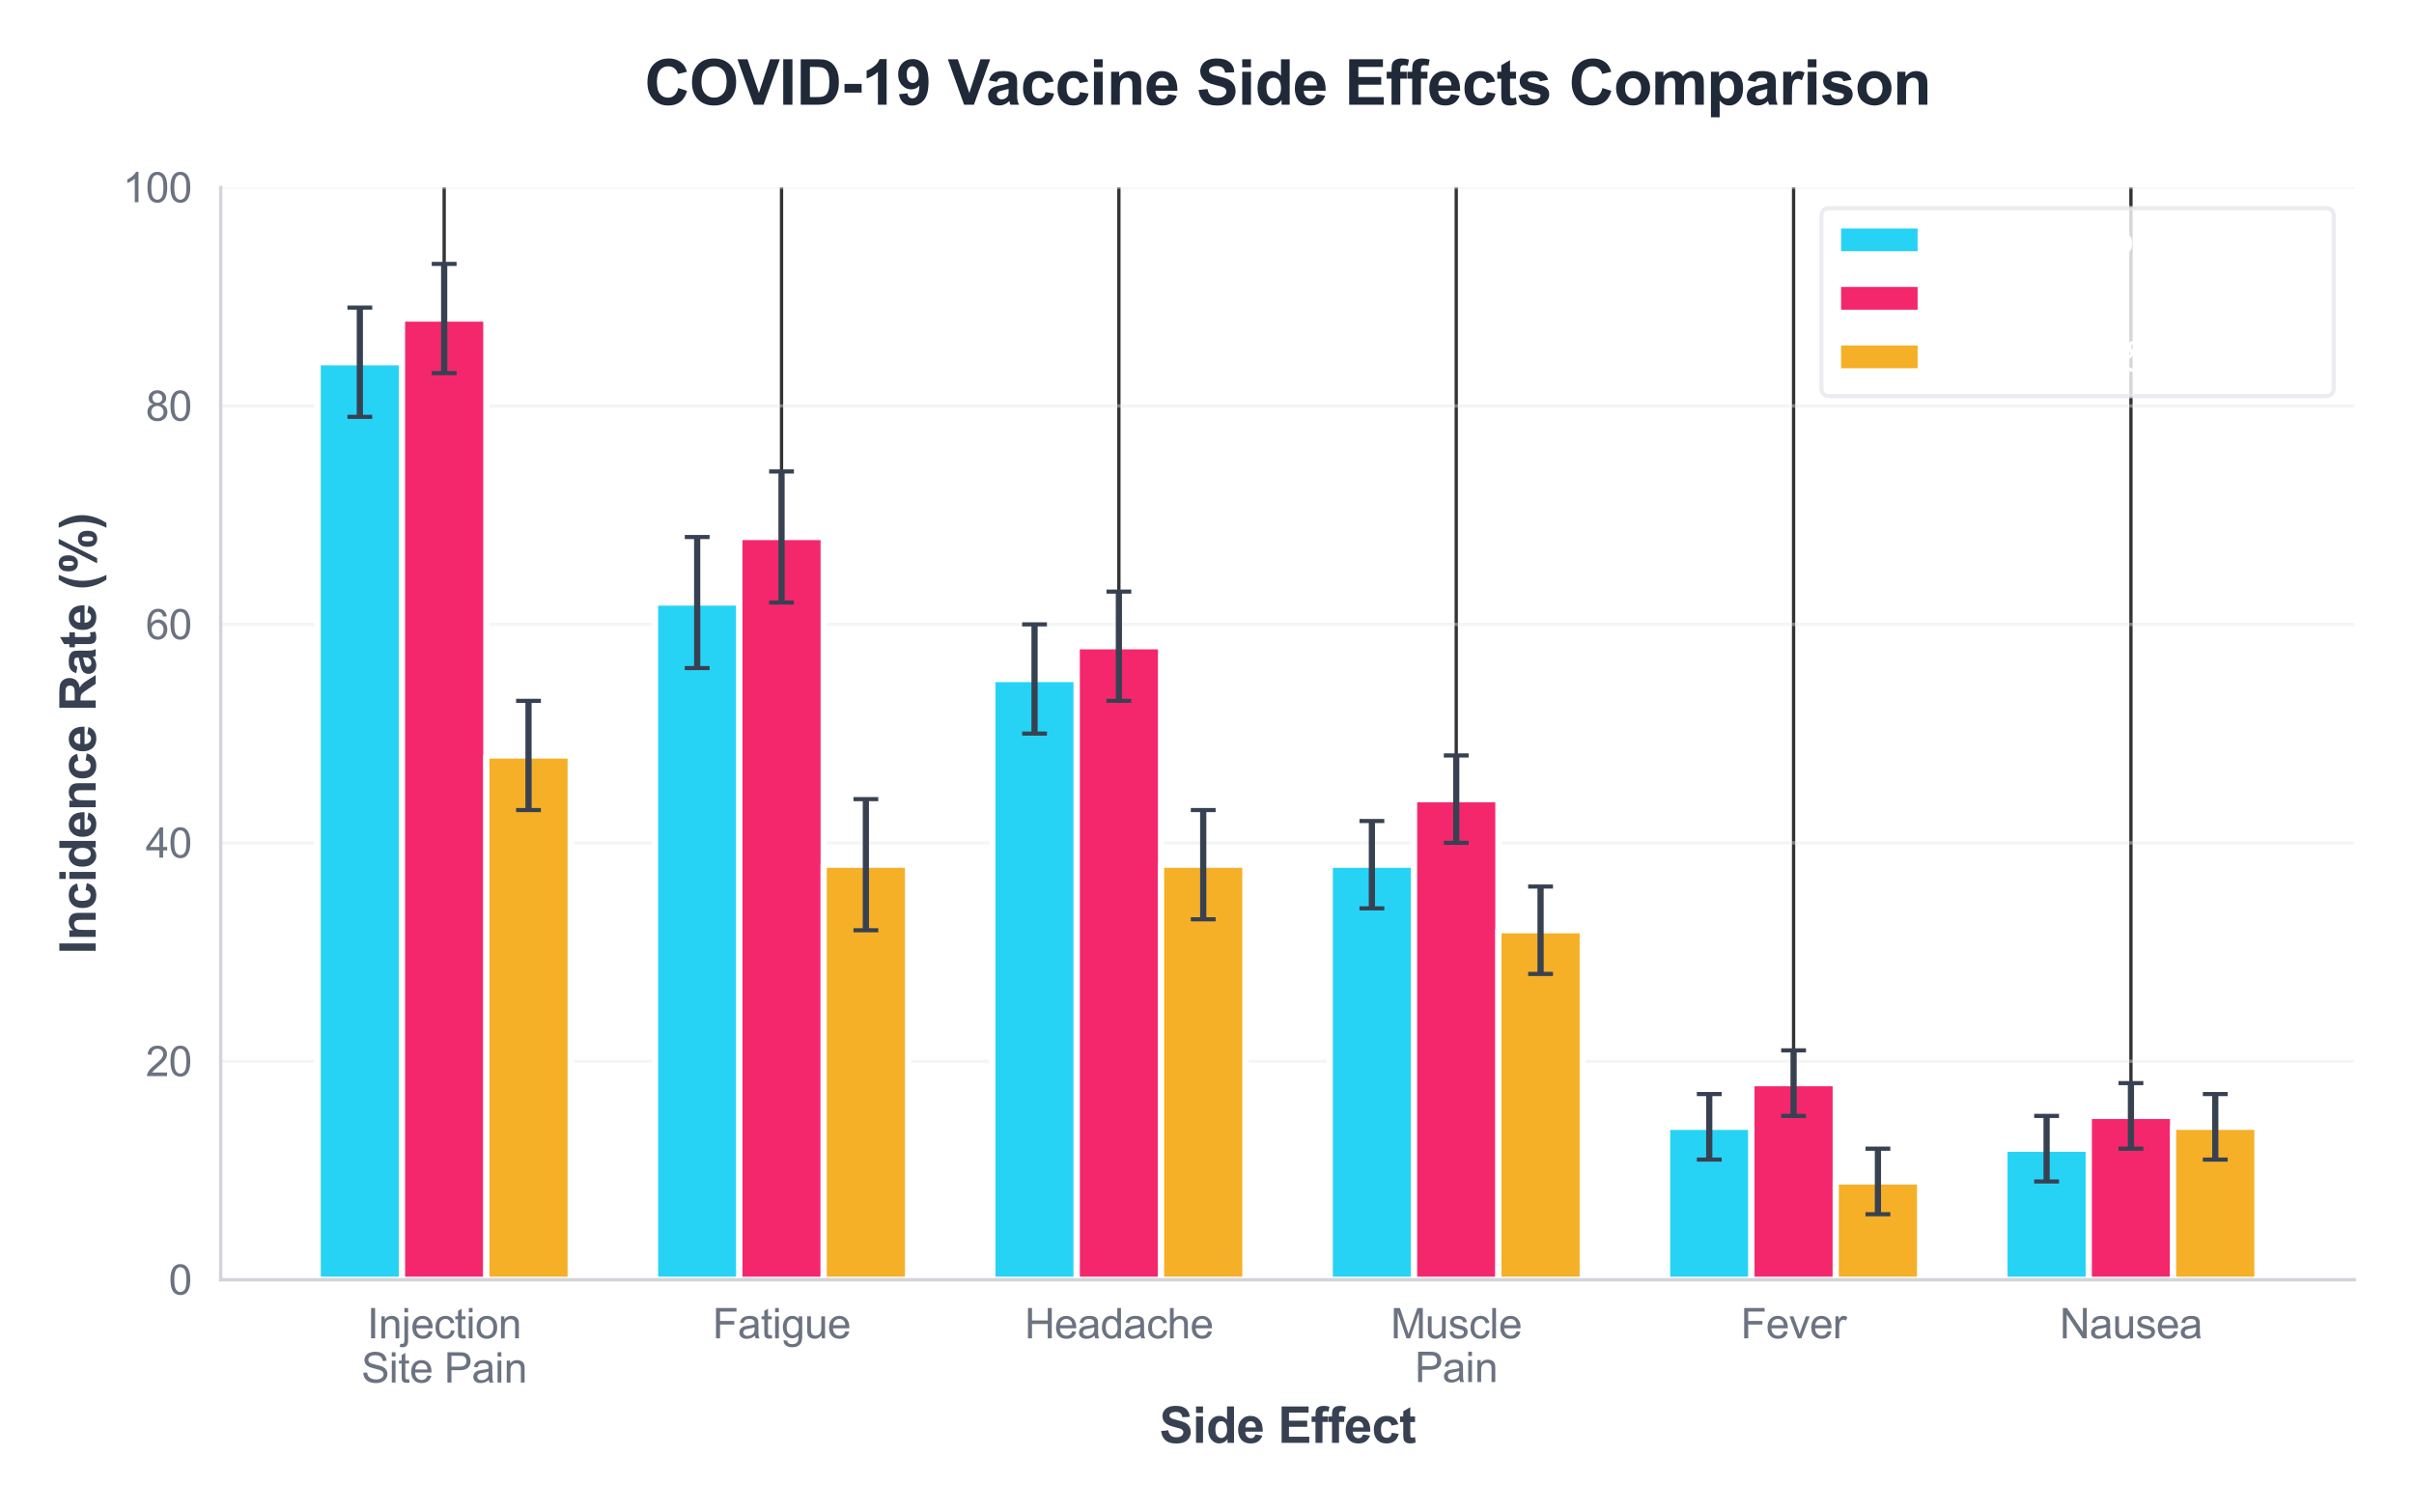 <?xml version="1.0" encoding="utf-8" standalone="no"?>
<!DOCTYPE svg PUBLIC "-//W3C//DTD SVG 1.1//EN"
  "http://www.w3.org/Graphics/SVG/1.1/DTD/svg11.dtd">
<svg xmlns:xlink="http://www.w3.org/1999/xlink" viewBox="0 0 583.525 365.572" xmlns="http://www.w3.org/2000/svg" version="1.1">
 <defs>
  <style type="text/css">*{stroke-linejoin: round; stroke-linecap: butt}</style>
 </defs>
 <g id="figure_1">
  <g id="patch_1">
   <path d="M 0 365.572 
L 583.525 365.572 
L 583.525 0 
L 0 0 
z
" style="fill: #ffffff"/>
  </g>
  <g id="axes_1">
   <g id="patch_2">
    <path d="M 53.344 309.376 
L 569.125 309.376 
L 569.125 45.32 
L 53.344 45.32 
z
" style="fill: #ffffff"/>
   </g>
   <g id="matplotlib.axis_1">
    <g id="xtick_1">
     <g id="line2d_1">
      <path d="M 107.369 309.376 
L 107.369 45.32 
" clip-path="url(#pa18442c303)" style="fill: none; stroke: #333333; stroke-width: 0.8; stroke-linecap: round"/>
     </g>
     <g id="text_1">
      <!-- Injection -->
      <g style="fill: #6b7280" transform="translate(88.747 323.533) scale(0.1 -0.1)">
       <defs>
        <path id="ArialMT-49" d="M 597 0 
L 597 4581 
L 1203 4581 
L 1203 0 
L 597 0 
z
" transform="scale(0.016)"/>
        <path id="ArialMT-6e" d="M 422 0 
L 422 3319 
L 928 3319 
L 928 2847 
Q 1294 3394 1984 3394 
Q 2284 3394 2536 3286 
Q 2788 3178 2913 3003 
Q 3038 2828 3088 2588 
Q 3119 2431 3119 2041 
L 3119 0 
L 2556 0 
L 2556 2019 
Q 2556 2363 2490 2533 
Q 2425 2703 2258 2804 
Q 2091 2906 1866 2906 
Q 1506 2906 1245 2678 
Q 984 2450 984 1813 
L 984 0 
L 422 0 
z
" transform="scale(0.016)"/>
        <path id="ArialMT-6a" d="M 419 3928 
L 419 4581 
L 981 4581 
L 981 3928 
L 419 3928 
z
M -294 -1288 
L -188 -809 
Q -19 -853 78 -853 
Q 250 -853 334 -739 
Q 419 -625 419 -169 
L 419 3319 
L 981 3319 
L 981 -181 
Q 981 -794 822 -1034 
Q 619 -1347 147 -1347 
Q -81 -1347 -294 -1288 
z
" transform="scale(0.016)"/>
        <path id="ArialMT-65" d="M 2694 1069 
L 3275 997 
Q 3138 488 2766 206 
Q 2394 -75 1816 -75 
Q 1088 -75 661 373 
Q 234 822 234 1631 
Q 234 2469 665 2931 
Q 1097 3394 1784 3394 
Q 2450 3394 2872 2941 
Q 3294 2488 3294 1666 
Q 3294 1616 3291 1516 
L 816 1516 
Q 847 969 1125 678 
Q 1403 388 1819 388 
Q 2128 388 2347 550 
Q 2566 713 2694 1069 
z
M 847 1978 
L 2700 1978 
Q 2663 2397 2488 2606 
Q 2219 2931 1791 2931 
Q 1403 2931 1139 2672 
Q 875 2413 847 1978 
z
" transform="scale(0.016)"/>
        <path id="ArialMT-63" d="M 2588 1216 
L 3141 1144 
Q 3050 572 2676 248 
Q 2303 -75 1759 -75 
Q 1078 -75 664 370 
Q 250 816 250 1647 
Q 250 2184 428 2587 
Q 606 2991 970 3192 
Q 1334 3394 1763 3394 
Q 2303 3394 2647 3120 
Q 2991 2847 3088 2344 
L 2541 2259 
Q 2463 2594 2264 2762 
Q 2066 2931 1784 2931 
Q 1359 2931 1093 2626 
Q 828 2322 828 1663 
Q 828 994 1084 691 
Q 1341 388 1753 388 
Q 2084 388 2306 591 
Q 2528 794 2588 1216 
z
" transform="scale(0.016)"/>
        <path id="ArialMT-74" d="M 1650 503 
L 1731 6 
Q 1494 -44 1306 -44 
Q 1000 -44 831 53 
Q 663 150 594 308 
Q 525 466 525 972 
L 525 2881 
L 113 2881 
L 113 3319 
L 525 3319 
L 525 4141 
L 1084 4478 
L 1084 3319 
L 1650 3319 
L 1650 2881 
L 1084 2881 
L 1084 941 
Q 1084 700 1114 631 
Q 1144 563 1211 522 
Q 1278 481 1403 481 
Q 1497 481 1650 503 
z
" transform="scale(0.016)"/>
        <path id="ArialMT-69" d="M 425 3934 
L 425 4581 
L 988 4581 
L 988 3934 
L 425 3934 
z
M 425 0 
L 425 3319 
L 988 3319 
L 988 0 
L 425 0 
z
" transform="scale(0.016)"/>
        <path id="ArialMT-6f" d="M 213 1659 
Q 213 2581 725 3025 
Q 1153 3394 1769 3394 
Q 2453 3394 2887 2945 
Q 3322 2497 3322 1706 
Q 3322 1066 3130 698 
Q 2938 331 2570 128 
Q 2203 -75 1769 -75 
Q 1072 -75 642 372 
Q 213 819 213 1659 
z
M 791 1659 
Q 791 1022 1069 705 
Q 1347 388 1769 388 
Q 2188 388 2466 706 
Q 2744 1025 2744 1678 
Q 2744 2294 2464 2611 
Q 2184 2928 1769 2928 
Q 1347 2928 1069 2612 
Q 791 2297 791 1659 
z
" transform="scale(0.016)"/>
       </defs>
       <use xlink:href="#ArialMT-49"/>
       <use xlink:href="#ArialMT-6e" transform="translate(27.783 0)"/>
       <use xlink:href="#ArialMT-6a" transform="translate(83.398 0)"/>
       <use xlink:href="#ArialMT-65" transform="translate(105.615 0)"/>
       <use xlink:href="#ArialMT-63" transform="translate(161.23 0)"/>
       <use xlink:href="#ArialMT-74" transform="translate(211.23 0)"/>
       <use xlink:href="#ArialMT-69" transform="translate(239.014 0)"/>
       <use xlink:href="#ArialMT-6f" transform="translate(261.23 0)"/>
       <use xlink:href="#ArialMT-6e" transform="translate(316.846 0)"/>
      </g>
      <!-- Site Pain -->
      <g style="fill: #6b7280" transform="translate(87.357 334.227) scale(0.1 -0.1)">
       <defs>
        <path id="ArialMT-53" d="M 288 1472 
L 859 1522 
Q 900 1178 1048 958 
Q 1197 738 1509 602 
Q 1822 466 2213 466 
Q 2559 466 2825 569 
Q 3091 672 3220 851 
Q 3350 1031 3350 1244 
Q 3350 1459 3225 1620 
Q 3100 1781 2813 1891 
Q 2628 1963 1997 2114 
Q 1366 2266 1113 2400 
Q 784 2572 623 2826 
Q 463 3081 463 3397 
Q 463 3744 659 4045 
Q 856 4347 1234 4503 
Q 1613 4659 2075 4659 
Q 2584 4659 2973 4495 
Q 3363 4331 3572 4012 
Q 3781 3694 3797 3291 
L 3216 3247 
Q 3169 3681 2898 3903 
Q 2628 4125 2100 4125 
Q 1550 4125 1298 3923 
Q 1047 3722 1047 3438 
Q 1047 3191 1225 3031 
Q 1400 2872 2139 2705 
Q 2878 2538 3153 2413 
Q 3553 2228 3743 1945 
Q 3934 1663 3934 1294 
Q 3934 928 3725 604 
Q 3516 281 3123 101 
Q 2731 -78 2241 -78 
Q 1619 -78 1198 103 
Q 778 284 539 648 
Q 300 1013 288 1472 
z
" transform="scale(0.016)"/>
        <path id="ArialMT-20" transform="scale(0.016)"/>
        <path id="ArialMT-50" d="M 494 0 
L 494 4581 
L 2222 4581 
Q 2678 4581 2919 4538 
Q 3256 4481 3484 4323 
Q 3713 4166 3852 3881 
Q 3991 3597 3991 3256 
Q 3991 2672 3619 2267 
Q 3247 1863 2275 1863 
L 1100 1863 
L 1100 0 
L 494 0 
z
M 1100 2403 
L 2284 2403 
Q 2872 2403 3119 2622 
Q 3366 2841 3366 3238 
Q 3366 3525 3220 3729 
Q 3075 3934 2838 4000 
Q 2684 4041 2272 4041 
L 1100 4041 
L 1100 2403 
z
" transform="scale(0.016)"/>
        <path id="ArialMT-61" d="M 2588 409 
Q 2275 144 1986 34 
Q 1697 -75 1366 -75 
Q 819 -75 525 192 
Q 231 459 231 875 
Q 231 1119 342 1320 
Q 453 1522 633 1644 
Q 813 1766 1038 1828 
Q 1203 1872 1538 1913 
Q 2219 1994 2541 2106 
Q 2544 2222 2544 2253 
Q 2544 2597 2384 2738 
Q 2169 2928 1744 2928 
Q 1347 2928 1158 2789 
Q 969 2650 878 2297 
L 328 2372 
Q 403 2725 575 2942 
Q 747 3159 1072 3276 
Q 1397 3394 1825 3394 
Q 2250 3394 2515 3294 
Q 2781 3194 2906 3042 
Q 3031 2891 3081 2659 
Q 3109 2516 3109 2141 
L 3109 1391 
Q 3109 606 3145 398 
Q 3181 191 3288 0 
L 2700 0 
Q 2613 175 2588 409 
z
M 2541 1666 
Q 2234 1541 1622 1453 
Q 1275 1403 1131 1340 
Q 988 1278 909 1158 
Q 831 1038 831 891 
Q 831 666 1001 516 
Q 1172 366 1500 366 
Q 1825 366 2078 508 
Q 2331 650 2450 897 
Q 2541 1088 2541 1459 
L 2541 1666 
z
" transform="scale(0.016)"/>
       </defs>
       <use xlink:href="#ArialMT-53"/>
       <use xlink:href="#ArialMT-69" transform="translate(66.699 0)"/>
       <use xlink:href="#ArialMT-74" transform="translate(88.916 0)"/>
       <use xlink:href="#ArialMT-65" transform="translate(116.699 0)"/>
       <use xlink:href="#ArialMT-20" transform="translate(172.314 0)"/>
       <use xlink:href="#ArialMT-50" transform="translate(200.098 0)"/>
       <use xlink:href="#ArialMT-61" transform="translate(266.797 0)"/>
       <use xlink:href="#ArialMT-69" transform="translate(322.412 0)"/>
       <use xlink:href="#ArialMT-6e" transform="translate(344.629 0)"/>
      </g>
     </g>
    </g>
    <g id="xtick_2">
     <g id="line2d_2">
      <path d="M 188.915 309.376 
L 188.915 45.32 
" clip-path="url(#pa18442c303)" style="fill: none; stroke: #333333; stroke-width: 0.8; stroke-linecap: round"/>
     </g>
     <g id="text_2">
      <!-- Fatigue -->
      <g style="fill: #6b7280" transform="translate(172.239 323.533) scale(0.1 -0.1)">
       <defs>
        <path id="ArialMT-46" d="M 525 0 
L 525 4581 
L 3616 4581 
L 3616 4041 
L 1131 4041 
L 1131 2622 
L 3281 2622 
L 3281 2081 
L 1131 2081 
L 1131 0 
L 525 0 
z
" transform="scale(0.016)"/>
        <path id="ArialMT-67" d="M 319 -275 
L 866 -356 
Q 900 -609 1056 -725 
Q 1266 -881 1628 -881 
Q 2019 -881 2231 -725 
Q 2444 -569 2519 -288 
Q 2563 -116 2559 434 
Q 2191 0 1641 0 
Q 956 0 581 494 
Q 206 988 206 1678 
Q 206 2153 378 2554 
Q 550 2956 876 3175 
Q 1203 3394 1644 3394 
Q 2231 3394 2613 2919 
L 2613 3319 
L 3131 3319 
L 3131 450 
Q 3131 -325 2973 -648 
Q 2816 -972 2473 -1159 
Q 2131 -1347 1631 -1347 
Q 1038 -1347 672 -1080 
Q 306 -813 319 -275 
z
M 784 1719 
Q 784 1066 1043 766 
Q 1303 466 1694 466 
Q 2081 466 2343 764 
Q 2606 1063 2606 1700 
Q 2606 2309 2336 2618 
Q 2066 2928 1684 2928 
Q 1309 2928 1046 2623 
Q 784 2319 784 1719 
z
" transform="scale(0.016)"/>
        <path id="ArialMT-75" d="M 2597 0 
L 2597 488 
Q 2209 -75 1544 -75 
Q 1250 -75 995 37 
Q 741 150 617 320 
Q 494 491 444 738 
Q 409 903 409 1263 
L 409 3319 
L 972 3319 
L 972 1478 
Q 972 1038 1006 884 
Q 1059 663 1231 536 
Q 1403 409 1656 409 
Q 1909 409 2131 539 
Q 2353 669 2445 892 
Q 2538 1116 2538 1541 
L 2538 3319 
L 3100 3319 
L 3100 0 
L 2597 0 
z
" transform="scale(0.016)"/>
       </defs>
       <use xlink:href="#ArialMT-46"/>
       <use xlink:href="#ArialMT-61" transform="translate(61.084 0)"/>
       <use xlink:href="#ArialMT-74" transform="translate(116.699 0)"/>
       <use xlink:href="#ArialMT-69" transform="translate(144.482 0)"/>
       <use xlink:href="#ArialMT-67" transform="translate(166.699 0)"/>
       <use xlink:href="#ArialMT-75" transform="translate(222.314 0)"/>
       <use xlink:href="#ArialMT-65" transform="translate(277.93 0)"/>
      </g>
     </g>
    </g>
    <g id="xtick_3">
     <g id="line2d_3">
      <path d="M 270.461 309.376 
L 270.461 45.32 
" clip-path="url(#pa18442c303)" style="fill: none; stroke: #333333; stroke-width: 0.8; stroke-linecap: round"/>
     </g>
     <g id="text_3">
      <!-- Headache -->
      <g style="fill: #6b7280" transform="translate(247.668 323.533) scale(0.1 -0.1)">
       <defs>
        <path id="ArialMT-48" d="M 513 0 
L 513 4581 
L 1119 4581 
L 1119 2700 
L 3500 2700 
L 3500 4581 
L 4106 4581 
L 4106 0 
L 3500 0 
L 3500 2159 
L 1119 2159 
L 1119 0 
L 513 0 
z
" transform="scale(0.016)"/>
        <path id="ArialMT-64" d="M 2575 0 
L 2575 419 
Q 2259 -75 1647 -75 
Q 1250 -75 917 144 
Q 584 363 401 755 
Q 219 1147 219 1656 
Q 219 2153 384 2558 
Q 550 2963 881 3178 
Q 1213 3394 1622 3394 
Q 1922 3394 2156 3267 
Q 2391 3141 2538 2938 
L 2538 4581 
L 3097 4581 
L 3097 0 
L 2575 0 
z
M 797 1656 
Q 797 1019 1065 703 
Q 1334 388 1700 388 
Q 2069 388 2326 689 
Q 2584 991 2584 1609 
Q 2584 2291 2321 2609 
Q 2059 2928 1675 2928 
Q 1300 2928 1048 2622 
Q 797 2316 797 1656 
z
" transform="scale(0.016)"/>
        <path id="ArialMT-68" d="M 422 0 
L 422 4581 
L 984 4581 
L 984 2938 
Q 1378 3394 1978 3394 
Q 2347 3394 2619 3248 
Q 2891 3103 3008 2847 
Q 3125 2591 3125 2103 
L 3125 0 
L 2563 0 
L 2563 2103 
Q 2563 2525 2380 2717 
Q 2197 2909 1863 2909 
Q 1613 2909 1392 2779 
Q 1172 2650 1078 2428 
Q 984 2206 984 1816 
L 984 0 
L 422 0 
z
" transform="scale(0.016)"/>
       </defs>
       <use xlink:href="#ArialMT-48"/>
       <use xlink:href="#ArialMT-65" transform="translate(72.217 0)"/>
       <use xlink:href="#ArialMT-61" transform="translate(127.832 0)"/>
       <use xlink:href="#ArialMT-64" transform="translate(183.447 0)"/>
       <use xlink:href="#ArialMT-61" transform="translate(239.062 0)"/>
       <use xlink:href="#ArialMT-63" transform="translate(294.678 0)"/>
       <use xlink:href="#ArialMT-68" transform="translate(344.678 0)"/>
       <use xlink:href="#ArialMT-65" transform="translate(400.293 0)"/>
      </g>
     </g>
    </g>
    <g id="xtick_4">
     <g id="line2d_4">
      <path d="M 352.008 309.376 
L 352.008 45.32 
" clip-path="url(#pa18442c303)" style="fill: none; stroke: #333333; stroke-width: 0.8; stroke-linecap: round"/>
     </g>
     <g id="text_4">
      <!-- Muscle -->
      <g style="fill: #6b7280" transform="translate(336.171 323.533) scale(0.1 -0.1)">
       <defs>
        <path id="ArialMT-4d" d="M 475 0 
L 475 4581 
L 1388 4581 
L 2472 1338 
Q 2622 884 2691 659 
Q 2769 909 2934 1394 
L 4031 4581 
L 4847 4581 
L 4847 0 
L 4263 0 
L 4263 3834 
L 2931 0 
L 2384 0 
L 1059 3900 
L 1059 0 
L 475 0 
z
" transform="scale(0.016)"/>
        <path id="ArialMT-73" d="M 197 991 
L 753 1078 
Q 800 744 1014 566 
Q 1228 388 1613 388 
Q 2000 388 2187 545 
Q 2375 703 2375 916 
Q 2375 1106 2209 1216 
Q 2094 1291 1634 1406 
Q 1016 1563 777 1677 
Q 538 1791 414 1992 
Q 291 2194 291 2438 
Q 291 2659 392 2848 
Q 494 3038 669 3163 
Q 800 3259 1026 3326 
Q 1253 3394 1513 3394 
Q 1903 3394 2198 3281 
Q 2494 3169 2634 2976 
Q 2775 2784 2828 2463 
L 2278 2388 
Q 2241 2644 2061 2787 
Q 1881 2931 1553 2931 
Q 1166 2931 1000 2803 
Q 834 2675 834 2503 
Q 834 2394 903 2306 
Q 972 2216 1119 2156 
Q 1203 2125 1616 2013 
Q 2213 1853 2448 1751 
Q 2684 1650 2818 1456 
Q 2953 1263 2953 975 
Q 2953 694 2789 445 
Q 2625 197 2315 61 
Q 2006 -75 1616 -75 
Q 969 -75 630 194 
Q 291 463 197 991 
z
" transform="scale(0.016)"/>
        <path id="ArialMT-6c" d="M 409 0 
L 409 4581 
L 972 4581 
L 972 0 
L 409 0 
z
" transform="scale(0.016)"/>
       </defs>
       <use xlink:href="#ArialMT-4d"/>
       <use xlink:href="#ArialMT-75" transform="translate(83.301 0)"/>
       <use xlink:href="#ArialMT-73" transform="translate(138.916 0)"/>
       <use xlink:href="#ArialMT-63" transform="translate(188.916 0)"/>
       <use xlink:href="#ArialMT-6c" transform="translate(238.916 0)"/>
       <use xlink:href="#ArialMT-65" transform="translate(261.133 0)"/>
      </g>
      <!-- Pain -->
      <g style="fill: #6b7280" transform="translate(342.001 334.11) scale(0.1 -0.1)">
       <use xlink:href="#ArialMT-50"/>
       <use xlink:href="#ArialMT-61" transform="translate(66.699 0)"/>
       <use xlink:href="#ArialMT-69" transform="translate(122.314 0)"/>
       <use xlink:href="#ArialMT-6e" transform="translate(144.531 0)"/>
      </g>
     </g>
    </g>
    <g id="xtick_5">
     <g id="line2d_5">
      <path d="M 433.554 309.376 
L 433.554 45.32 
" clip-path="url(#pa18442c303)" style="fill: none; stroke: #333333; stroke-width: 0.8; stroke-linecap: round"/>
     </g>
     <g id="text_5">
      <!-- Fever -->
      <g style="fill: #6b7280" transform="translate(420.775 323.533) scale(0.1 -0.1)">
       <defs>
        <path id="ArialMT-76" d="M 1344 0 
L 81 3319 
L 675 3319 
L 1388 1331 
Q 1503 1009 1600 663 
Q 1675 925 1809 1294 
L 2547 3319 
L 3125 3319 
L 1869 0 
L 1344 0 
z
" transform="scale(0.016)"/>
        <path id="ArialMT-72" d="M 416 0 
L 416 3319 
L 922 3319 
L 922 2816 
Q 1116 3169 1280 3281 
Q 1444 3394 1641 3394 
Q 1925 3394 2219 3213 
L 2025 2691 
Q 1819 2813 1613 2813 
Q 1428 2813 1281 2702 
Q 1134 2591 1072 2394 
Q 978 2094 978 1738 
L 978 0 
L 416 0 
z
" transform="scale(0.016)"/>
       </defs>
       <use xlink:href="#ArialMT-46"/>
       <use xlink:href="#ArialMT-65" transform="translate(61.084 0)"/>
       <use xlink:href="#ArialMT-76" transform="translate(116.699 0)"/>
       <use xlink:href="#ArialMT-65" transform="translate(166.699 0)"/>
       <use xlink:href="#ArialMT-72" transform="translate(222.314 0)"/>
      </g>
     </g>
    </g>
    <g id="xtick_6">
     <g id="line2d_6">
      <path d="M 515.101 309.376 
L 515.101 45.32 
" clip-path="url(#pa18442c303)" style="fill: none; stroke: #333333; stroke-width: 0.8; stroke-linecap: round"/>
     </g>
     <g id="text_6">
      <!-- Nausea -->
      <g style="fill: #6b7280" transform="translate(497.868 323.533) scale(0.1 -0.1)">
       <defs>
        <path id="ArialMT-4e" d="M 488 0 
L 488 4581 
L 1109 4581 
L 3516 984 
L 3516 4581 
L 4097 4581 
L 4097 0 
L 3475 0 
L 1069 3600 
L 1069 0 
L 488 0 
z
" transform="scale(0.016)"/>
       </defs>
       <use xlink:href="#ArialMT-4e"/>
       <use xlink:href="#ArialMT-61" transform="translate(72.217 0)"/>
       <use xlink:href="#ArialMT-75" transform="translate(127.832 0)"/>
       <use xlink:href="#ArialMT-73" transform="translate(183.447 0)"/>
       <use xlink:href="#ArialMT-65" transform="translate(233.447 0)"/>
       <use xlink:href="#ArialMT-61" transform="translate(289.062 0)"/>
      </g>
     </g>
    </g>
    <g id="text_7">
     <!-- Side Effect -->
     <g style="fill: #374151" transform="translate(280.229 348.804) scale(0.12 -0.12)">
      <defs>
       <path id="Arial-BoldMT-53" d="M 231 1491 
L 1131 1578 
Q 1213 1125 1461 912 
Q 1709 700 2131 700 
Q 2578 700 2804 889 
Q 3031 1078 3031 1331 
Q 3031 1494 2936 1608 
Q 2841 1722 2603 1806 
Q 2441 1863 1863 2006 
Q 1119 2191 819 2459 
Q 397 2838 397 3381 
Q 397 3731 595 4036 
Q 794 4341 1167 4500 
Q 1541 4659 2069 4659 
Q 2931 4659 3367 4281 
Q 3803 3903 3825 3272 
L 2900 3231 
Q 2841 3584 2645 3739 
Q 2450 3894 2059 3894 
Q 1656 3894 1428 3728 
Q 1281 3622 1281 3444 
Q 1281 3281 1419 3166 
Q 1594 3019 2269 2859 
Q 2944 2700 3267 2529 
Q 3591 2359 3773 2064 
Q 3956 1769 3956 1334 
Q 3956 941 3737 597 
Q 3519 253 3119 86 
Q 2719 -81 2122 -81 
Q 1253 -81 787 320 
Q 322 722 231 1491 
z
" transform="scale(0.016)"/>
       <path id="Arial-BoldMT-69" d="M 459 3769 
L 459 4581 
L 1338 4581 
L 1338 3769 
L 459 3769 
z
M 459 0 
L 459 3319 
L 1338 3319 
L 1338 0 
L 459 0 
z
" transform="scale(0.016)"/>
       <path id="Arial-BoldMT-64" d="M 3503 0 
L 2688 0 
L 2688 488 
Q 2484 203 2207 64 
Q 1931 -75 1650 -75 
Q 1078 -75 670 386 
Q 263 847 263 1672 
Q 263 2516 659 2955 
Q 1056 3394 1663 3394 
Q 2219 3394 2625 2931 
L 2625 4581 
L 3503 4581 
L 3503 0 
z
M 1159 1731 
Q 1159 1200 1306 963 
Q 1519 619 1900 619 
Q 2203 619 2415 876 
Q 2628 1134 2628 1647 
Q 2628 2219 2422 2470 
Q 2216 2722 1894 2722 
Q 1581 2722 1370 2473 
Q 1159 2225 1159 1731 
z
" transform="scale(0.016)"/>
       <path id="Arial-BoldMT-65" d="M 2381 1056 
L 3256 909 
Q 3088 428 2723 176 
Q 2359 -75 1813 -75 
Q 947 -75 531 491 
Q 203 944 203 1634 
Q 203 2459 634 2926 
Q 1066 3394 1725 3394 
Q 2466 3394 2894 2905 
Q 3322 2416 3303 1406 
L 1103 1406 
Q 1113 1016 1316 798 
Q 1519 581 1822 581 
Q 2028 581 2168 693 
Q 2309 806 2381 1056 
z
M 2431 1944 
Q 2422 2325 2234 2523 
Q 2047 2722 1778 2722 
Q 1491 2722 1303 2513 
Q 1116 2303 1119 1944 
L 2431 1944 
z
" transform="scale(0.016)"/>
       <path id="Arial-BoldMT-20" transform="scale(0.016)"/>
       <path id="Arial-BoldMT-45" d="M 466 0 
L 466 4581 
L 3863 4581 
L 3863 3806 
L 1391 3806 
L 1391 2791 
L 3691 2791 
L 3691 2019 
L 1391 2019 
L 1391 772 
L 3950 772 
L 3950 0 
L 466 0 
z
" transform="scale(0.016)"/>
       <path id="Arial-BoldMT-66" d="M 75 3319 
L 563 3319 
L 563 3569 
Q 563 3988 652 4194 
Q 741 4400 980 4529 
Q 1219 4659 1584 4659 
Q 1959 4659 2319 4547 
L 2200 3934 
Q 1991 3984 1797 3984 
Q 1606 3984 1523 3895 
Q 1441 3806 1441 3553 
L 1441 3319 
L 2097 3319 
L 2097 2628 
L 1441 2628 
L 1441 0 
L 563 0 
L 563 2628 
L 75 2628 
L 75 3319 
z
" transform="scale(0.016)"/>
       <path id="Arial-BoldMT-63" d="M 3353 2338 
L 2488 2181 
Q 2444 2441 2289 2572 
Q 2134 2703 1888 2703 
Q 1559 2703 1364 2476 
Q 1169 2250 1169 1719 
Q 1169 1128 1367 884 
Q 1566 641 1900 641 
Q 2150 641 2309 783 
Q 2469 925 2534 1272 
L 3397 1125 
Q 3263 531 2881 228 
Q 2500 -75 1859 -75 
Q 1131 -75 698 384 
Q 266 844 266 1656 
Q 266 2478 700 2936 
Q 1134 3394 1875 3394 
Q 2481 3394 2839 3133 
Q 3197 2872 3353 2338 
z
" transform="scale(0.016)"/>
       <path id="Arial-BoldMT-74" d="M 1981 3319 
L 1981 2619 
L 1381 2619 
L 1381 1281 
Q 1381 875 1398 808 
Q 1416 741 1477 697 
Q 1538 653 1625 653 
Q 1747 653 1978 738 
L 2053 56 
Q 1747 -75 1359 -75 
Q 1122 -75 931 4 
Q 741 84 652 211 
Q 563 338 528 553 
Q 500 706 500 1172 
L 500 2619 
L 97 2619 
L 97 3319 
L 500 3319 
L 500 3978 
L 1381 4491 
L 1381 3319 
L 1981 3319 
z
" transform="scale(0.016)"/>
      </defs>
      <use xlink:href="#Arial-BoldMT-53"/>
      <use xlink:href="#Arial-BoldMT-69" transform="translate(66.699 0)"/>
      <use xlink:href="#Arial-BoldMT-64" transform="translate(94.482 0)"/>
      <use xlink:href="#Arial-BoldMT-65" transform="translate(155.566 0)"/>
      <use xlink:href="#Arial-BoldMT-20" transform="translate(211.182 0)"/>
      <use xlink:href="#Arial-BoldMT-45" transform="translate(238.965 0)"/>
      <use xlink:href="#Arial-BoldMT-66" transform="translate(305.664 0)"/>
      <use xlink:href="#Arial-BoldMT-66" transform="translate(338.965 0)"/>
      <use xlink:href="#Arial-BoldMT-65" transform="translate(372.266 0)"/>
      <use xlink:href="#Arial-BoldMT-63" transform="translate(427.881 0)"/>
      <use xlink:href="#Arial-BoldMT-74" transform="translate(483.496 0)"/>
     </g>
    </g>
   </g>
   <g id="matplotlib.axis_2">
    <g id="ytick_1">
     <g id="line2d_7">
      <path d="M 53.344 309.376 
L 569.125 309.376 
" clip-path="url(#pa18442c303)" style="fill: none; stroke: #e5e7eb; stroke-opacity: 0.4; stroke-width: 0.8; stroke-linecap: round"/>
     </g>
     <g id="text_8">
      <!-- 0 -->
      <g style="fill: #6b7280" transform="translate(40.783 312.954) scale(0.1 -0.1)">
       <defs>
        <path id="ArialMT-30" d="M 266 2259 
Q 266 3072 433 3567 
Q 600 4063 929 4331 
Q 1259 4600 1759 4600 
Q 2128 4600 2406 4451 
Q 2684 4303 2865 4023 
Q 3047 3744 3150 3342 
Q 3253 2941 3253 2259 
Q 3253 1453 3087 958 
Q 2922 463 2592 192 
Q 2263 -78 1759 -78 
Q 1097 -78 719 397 
Q 266 969 266 2259 
z
M 844 2259 
Q 844 1131 1108 757 
Q 1372 384 1759 384 
Q 2147 384 2411 759 
Q 2675 1134 2675 2259 
Q 2675 3391 2411 3762 
Q 2147 4134 1753 4134 
Q 1366 4134 1134 3806 
Q 844 3388 844 2259 
z
" transform="scale(0.016)"/>
       </defs>
       <use xlink:href="#ArialMT-30"/>
      </g>
     </g>
    </g>
    <g id="ytick_2">
     <g id="line2d_8">
      <path d="M 53.344 256.564 
L 569.125 256.564 
" clip-path="url(#pa18442c303)" style="fill: none; stroke: #e5e7eb; stroke-opacity: 0.4; stroke-width: 0.8; stroke-linecap: round"/>
     </g>
     <g id="text_9">
      <!-- 20 -->
      <g style="fill: #6b7280" transform="translate(35.222 260.143) scale(0.1 -0.1)">
       <defs>
        <path id="ArialMT-32" d="M 3222 541 
L 3222 0 
L 194 0 
Q 188 203 259 391 
Q 375 700 629 1000 
Q 884 1300 1366 1694 
Q 2113 2306 2375 2664 
Q 2638 3022 2638 3341 
Q 2638 3675 2398 3904 
Q 2159 4134 1775 4134 
Q 1369 4134 1125 3890 
Q 881 3647 878 3216 
L 300 3275 
Q 359 3922 746 4261 
Q 1134 4600 1788 4600 
Q 2447 4600 2831 4234 
Q 3216 3869 3216 3328 
Q 3216 3053 3103 2787 
Q 2991 2522 2730 2228 
Q 2469 1934 1863 1422 
Q 1356 997 1212 845 
Q 1069 694 975 541 
L 3222 541 
z
" transform="scale(0.016)"/>
       </defs>
       <use xlink:href="#ArialMT-32"/>
       <use xlink:href="#ArialMT-30" transform="translate(55.615 0)"/>
      </g>
     </g>
    </g>
    <g id="ytick_3">
     <g id="line2d_9">
      <path d="M 53.344 203.753 
L 569.125 203.753 
" clip-path="url(#pa18442c303)" style="fill: none; stroke: #e5e7eb; stroke-opacity: 0.4; stroke-width: 0.8; stroke-linecap: round"/>
     </g>
     <g id="text_10">
      <!-- 40 -->
      <g style="fill: #6b7280" transform="translate(35.222 207.332) scale(0.1 -0.1)">
       <defs>
        <path id="ArialMT-34" d="M 2069 0 
L 2069 1097 
L 81 1097 
L 81 1613 
L 2172 4581 
L 2631 4581 
L 2631 1613 
L 3250 1613 
L 3250 1097 
L 2631 1097 
L 2631 0 
L 2069 0 
z
M 2069 1613 
L 2069 3678 
L 634 1613 
L 2069 1613 
z
" transform="scale(0.016)"/>
       </defs>
       <use xlink:href="#ArialMT-34"/>
       <use xlink:href="#ArialMT-30" transform="translate(55.615 0)"/>
      </g>
     </g>
    </g>
    <g id="ytick_4">
     <g id="line2d_10">
      <path d="M 53.344 150.942 
L 569.125 150.942 
" clip-path="url(#pa18442c303)" style="fill: none; stroke: #e5e7eb; stroke-opacity: 0.4; stroke-width: 0.8; stroke-linecap: round"/>
     </g>
     <g id="text_11">
      <!-- 60 -->
      <g style="fill: #6b7280" transform="translate(35.222 154.521) scale(0.1 -0.1)">
       <defs>
        <path id="ArialMT-36" d="M 3184 3459 
L 2625 3416 
Q 2550 3747 2413 3897 
Q 2184 4138 1850 4138 
Q 1581 4138 1378 3988 
Q 1113 3794 959 3422 
Q 806 3050 800 2363 
Q 1003 2672 1297 2822 
Q 1591 2972 1913 2972 
Q 2475 2972 2870 2558 
Q 3266 2144 3266 1488 
Q 3266 1056 3080 686 
Q 2894 316 2569 119 
Q 2244 -78 1831 -78 
Q 1128 -78 684 439 
Q 241 956 241 2144 
Q 241 3472 731 4075 
Q 1159 4600 1884 4600 
Q 2425 4600 2770 4297 
Q 3116 3994 3184 3459 
z
M 888 1484 
Q 888 1194 1011 928 
Q 1134 663 1356 523 
Q 1578 384 1822 384 
Q 2178 384 2434 671 
Q 2691 959 2691 1453 
Q 2691 1928 2437 2201 
Q 2184 2475 1800 2475 
Q 1419 2475 1153 2201 
Q 888 1928 888 1484 
z
" transform="scale(0.016)"/>
       </defs>
       <use xlink:href="#ArialMT-36"/>
       <use xlink:href="#ArialMT-30" transform="translate(55.615 0)"/>
      </g>
     </g>
    </g>
    <g id="ytick_5">
     <g id="line2d_11">
      <path d="M 53.344 98.131 
L 569.125 98.131 
" clip-path="url(#pa18442c303)" style="fill: none; stroke: #e5e7eb; stroke-opacity: 0.4; stroke-width: 0.8; stroke-linecap: round"/>
     </g>
     <g id="text_12">
      <!-- 80 -->
      <g style="fill: #6b7280" transform="translate(35.222 101.71) scale(0.1 -0.1)">
       <defs>
        <path id="ArialMT-38" d="M 1131 2484 
Q 781 2613 612 2850 
Q 444 3088 444 3419 
Q 444 3919 803 4259 
Q 1163 4600 1759 4600 
Q 2359 4600 2725 4251 
Q 3091 3903 3091 3403 
Q 3091 3084 2923 2848 
Q 2756 2613 2416 2484 
Q 2838 2347 3058 2040 
Q 3278 1734 3278 1309 
Q 3278 722 2862 322 
Q 2447 -78 1769 -78 
Q 1091 -78 675 323 
Q 259 725 259 1325 
Q 259 1772 486 2073 
Q 713 2375 1131 2484 
z
M 1019 3438 
Q 1019 3113 1228 2906 
Q 1438 2700 1772 2700 
Q 2097 2700 2305 2904 
Q 2513 3109 2513 3406 
Q 2513 3716 2298 3927 
Q 2084 4138 1766 4138 
Q 1444 4138 1231 3931 
Q 1019 3725 1019 3438 
z
M 838 1322 
Q 838 1081 952 856 
Q 1066 631 1291 507 
Q 1516 384 1775 384 
Q 2178 384 2440 643 
Q 2703 903 2703 1303 
Q 2703 1709 2433 1975 
Q 2163 2241 1756 2241 
Q 1359 2241 1098 1978 
Q 838 1716 838 1322 
z
" transform="scale(0.016)"/>
       </defs>
       <use xlink:href="#ArialMT-38"/>
       <use xlink:href="#ArialMT-30" transform="translate(55.615 0)"/>
      </g>
     </g>
    </g>
    <g id="ytick_6">
     <g id="line2d_12">
      <path d="M 53.344 45.32 
L 569.125 45.32 
" clip-path="url(#pa18442c303)" style="fill: none; stroke: #e5e7eb; stroke-opacity: 0.4; stroke-width: 0.8; stroke-linecap: round"/>
     </g>
     <g id="text_13">
      <!-- 100 -->
      <g style="fill: #6b7280" transform="translate(29.661 48.898) scale(0.1 -0.1)">
       <defs>
        <path id="ArialMT-31" d="M 2384 0 
L 1822 0 
L 1822 3584 
Q 1619 3391 1289 3197 
Q 959 3003 697 2906 
L 697 3450 
Q 1169 3672 1522 3987 
Q 1875 4303 2022 4600 
L 2384 4600 
L 2384 0 
z
" transform="scale(0.016)"/>
       </defs>
       <use xlink:href="#ArialMT-31"/>
       <use xlink:href="#ArialMT-30" transform="translate(55.615 0)"/>
       <use xlink:href="#ArialMT-30" transform="translate(111.23 0)"/>
      </g>
     </g>
    </g>
    <g id="text_14">
     <!-- Incidence Rate (%) -->
     <g style="fill: #374151" transform="translate(23.136 230.69) rotate(-90) scale(0.12 -0.12)">
      <defs>
       <path id="Arial-BoldMT-49" d="M 438 0 
L 438 4581 
L 1363 4581 
L 1363 0 
L 438 0 
z
" transform="scale(0.016)"/>
       <path id="Arial-BoldMT-6e" d="M 3478 0 
L 2600 0 
L 2600 1694 
Q 2600 2231 2544 2389 
Q 2488 2547 2361 2634 
Q 2234 2722 2056 2722 
Q 1828 2722 1647 2597 
Q 1466 2472 1398 2265 
Q 1331 2059 1331 1503 
L 1331 0 
L 453 0 
L 453 3319 
L 1269 3319 
L 1269 2831 
Q 1703 3394 2363 3394 
Q 2653 3394 2893 3289 
Q 3134 3184 3257 3021 
Q 3381 2859 3429 2653 
Q 3478 2447 3478 2063 
L 3478 0 
z
" transform="scale(0.016)"/>
       <path id="Arial-BoldMT-52" d="M 469 0 
L 469 4581 
L 2416 4581 
Q 3150 4581 3483 4457 
Q 3816 4334 4016 4018 
Q 4216 3703 4216 3297 
Q 4216 2781 3912 2445 
Q 3609 2109 3006 2022 
Q 3306 1847 3501 1637 
Q 3697 1428 4028 894 
L 4588 0 
L 3481 0 
L 2813 997 
Q 2456 1531 2325 1670 
Q 2194 1809 2047 1861 
Q 1900 1913 1581 1913 
L 1394 1913 
L 1394 0 
L 469 0 
z
M 1394 2644 
L 2078 2644 
Q 2744 2644 2909 2700 
Q 3075 2756 3169 2893 
Q 3263 3031 3263 3238 
Q 3263 3469 3139 3611 
Q 3016 3753 2791 3791 
Q 2678 3806 2116 3806 
L 1394 3806 
L 1394 2644 
z
" transform="scale(0.016)"/>
       <path id="Arial-BoldMT-61" d="M 1116 2306 
L 319 2450 
Q 453 2931 781 3162 
Q 1109 3394 1756 3394 
Q 2344 3394 2631 3255 
Q 2919 3116 3036 2902 
Q 3153 2688 3153 2116 
L 3144 1091 
Q 3144 653 3186 445 
Q 3228 238 3344 0 
L 2475 0 
Q 2441 88 2391 259 
Q 2369 338 2359 363 
Q 2134 144 1878 34 
Q 1622 -75 1331 -75 
Q 819 -75 523 203 
Q 228 481 228 906 
Q 228 1188 362 1408 
Q 497 1628 739 1745 
Q 981 1863 1438 1950 
Q 2053 2066 2291 2166 
L 2291 2253 
Q 2291 2506 2166 2614 
Q 2041 2722 1694 2722 
Q 1459 2722 1328 2630 
Q 1197 2538 1116 2306 
z
M 2291 1594 
Q 2122 1538 1756 1459 
Q 1391 1381 1278 1306 
Q 1106 1184 1106 997 
Q 1106 813 1243 678 
Q 1381 544 1594 544 
Q 1831 544 2047 700 
Q 2206 819 2256 991 
Q 2291 1103 2291 1419 
L 2291 1594 
z
" transform="scale(0.016)"/>
       <path id="Arial-BoldMT-28" d="M 1916 -1347 
L 1313 -1347 
Q 834 -625 584 153 
Q 334 931 334 1659 
Q 334 2563 644 3369 
Q 913 4069 1325 4659 
L 1925 4659 
Q 1497 3713 1336 3048 
Q 1175 2384 1175 1641 
Q 1175 1128 1270 590 
Q 1366 53 1531 -431 
Q 1641 -750 1916 -1347 
z
" transform="scale(0.016)"/>
       <path id="Arial-BoldMT-25" d="M 278 3450 
Q 278 4066 548 4362 
Q 819 4659 1281 4659 
Q 1759 4659 2029 4364 
Q 2300 4069 2300 3450 
Q 2300 2834 2029 2537 
Q 1759 2241 1297 2241 
Q 819 2241 548 2536 
Q 278 2831 278 3450 
z
M 963 3456 
Q 963 3009 1066 2856 
Q 1144 2744 1281 2744 
Q 1422 2744 1500 2856 
Q 1600 3009 1600 3456 
Q 1600 3903 1500 4053 
Q 1422 4169 1281 4169 
Q 1144 4169 1066 4056 
Q 963 3903 963 3456 
z
M 1950 -175 
L 1300 -175 
L 3741 4659 
L 4372 4659 
L 1950 -175 
z
M 3369 1028 
Q 3369 1644 3639 1941 
Q 3909 2238 4378 2238 
Q 4850 2238 5120 1941 
Q 5391 1644 5391 1028 
Q 5391 409 5120 112 
Q 4850 -184 4388 -184 
Q 3909 -184 3639 112 
Q 3369 409 3369 1028 
z
M 4053 1031 
Q 4053 584 4156 434 
Q 4234 319 4372 319 
Q 4513 319 4588 431 
Q 4691 584 4691 1031 
Q 4691 1478 4591 1631 
Q 4513 1744 4372 1744 
Q 4231 1744 4156 1631 
Q 4053 1478 4053 1031 
z
" transform="scale(0.016)"/>
       <path id="Arial-BoldMT-29" d="M 216 -1347 
Q 475 -791 581 -494 
Q 688 -197 778 190 
Q 869 578 912 926 
Q 956 1275 956 1641 
Q 956 2384 797 3048 
Q 638 3713 209 4659 
L 806 4659 
Q 1278 3988 1539 3234 
Q 1800 2481 1800 1706 
Q 1800 1053 1594 306 
Q 1359 -531 822 -1347 
L 216 -1347 
z
" transform="scale(0.016)"/>
      </defs>
      <use xlink:href="#Arial-BoldMT-49"/>
      <use xlink:href="#Arial-BoldMT-6e" transform="translate(27.783 0)"/>
      <use xlink:href="#Arial-BoldMT-63" transform="translate(88.867 0)"/>
      <use xlink:href="#Arial-BoldMT-69" transform="translate(144.482 0)"/>
      <use xlink:href="#Arial-BoldMT-64" transform="translate(172.266 0)"/>
      <use xlink:href="#Arial-BoldMT-65" transform="translate(233.35 0)"/>
      <use xlink:href="#Arial-BoldMT-6e" transform="translate(288.965 0)"/>
      <use xlink:href="#Arial-BoldMT-63" transform="translate(350.049 0)"/>
      <use xlink:href="#Arial-BoldMT-65" transform="translate(405.664 0)"/>
      <use xlink:href="#Arial-BoldMT-20" transform="translate(461.279 0)"/>
      <use xlink:href="#Arial-BoldMT-52" transform="translate(489.062 0)"/>
      <use xlink:href="#Arial-BoldMT-61" transform="translate(561.279 0)"/>
      <use xlink:href="#Arial-BoldMT-74" transform="translate(616.895 0)"/>
      <use xlink:href="#Arial-BoldMT-65" transform="translate(650.195 0)"/>
      <use xlink:href="#Arial-BoldMT-20" transform="translate(705.811 0)"/>
      <use xlink:href="#Arial-BoldMT-28" transform="translate(733.594 0)"/>
      <use xlink:href="#Arial-BoldMT-25" transform="translate(766.895 0)"/>
      <use xlink:href="#Arial-BoldMT-29" transform="translate(855.811 0)"/>
     </g>
    </g>
   </g>
   <g id="patch_3">
    <path d="M 76.789 309.376 
L 97.175 309.376 
L 97.175 87.568 
L 76.789 87.568 
z
" clip-path="url(#pa18442c303)" style="fill: #27d3f5; stroke: #ffffff; stroke-width: 1.5; stroke-linejoin: miter"/>
   </g>
   <g id="patch_4">
    <path d="M 158.335 309.376 
L 178.722 309.376 
L 178.722 145.661 
L 158.335 145.661 
z
" clip-path="url(#pa18442c303)" style="fill: #27d3f5; stroke: #ffffff; stroke-width: 1.5; stroke-linejoin: miter"/>
   </g>
   <g id="patch_5">
    <path d="M 239.882 309.376 
L 260.268 309.376 
L 260.268 164.145 
L 239.882 164.145 
z
" clip-path="url(#pa18442c303)" style="fill: #27d3f5; stroke: #ffffff; stroke-width: 1.5; stroke-linejoin: miter"/>
   </g>
   <g id="patch_6">
    <path d="M 321.428 309.376 
L 341.815 309.376 
L 341.815 209.034 
L 321.428 209.034 
z
" clip-path="url(#pa18442c303)" style="fill: #27d3f5; stroke: #ffffff; stroke-width: 1.5; stroke-linejoin: miter"/>
   </g>
   <g id="patch_7">
    <path d="M 402.974 309.376 
L 423.361 309.376 
L 423.361 272.408 
L 402.974 272.408 
z
" clip-path="url(#pa18442c303)" style="fill: #27d3f5; stroke: #ffffff; stroke-width: 1.5; stroke-linejoin: miter"/>
   </g>
   <g id="patch_8">
    <path d="M 484.521 309.376 
L 504.907 309.376 
L 504.907 277.689 
L 484.521 277.689 
z
" clip-path="url(#pa18442c303)" style="fill: #27d3f5; stroke: #ffffff; stroke-width: 1.5; stroke-linejoin: miter"/>
   </g>
   <g id="patch_9">
    <path d="M 97.175 309.376 
L 117.562 309.376 
L 117.562 77.006 
L 97.175 77.006 
z
" clip-path="url(#pa18442c303)" style="fill: #f5276c; stroke: #ffffff; stroke-width: 1.5; stroke-linejoin: miter"/>
   </g>
   <g id="patch_10">
    <path d="M 178.722 309.376 
L 199.108 309.376 
L 199.108 129.817 
L 178.722 129.817 
z
" clip-path="url(#pa18442c303)" style="fill: #f5276c; stroke: #ffffff; stroke-width: 1.5; stroke-linejoin: miter"/>
   </g>
   <g id="patch_11">
    <path d="M 260.268 309.376 
L 280.655 309.376 
L 280.655 156.223 
L 260.268 156.223 
z
" clip-path="url(#pa18442c303)" style="fill: #f5276c; stroke: #ffffff; stroke-width: 1.5; stroke-linejoin: miter"/>
   </g>
   <g id="patch_12">
    <path d="M 341.815 309.376 
L 362.201 309.376 
L 362.201 193.191 
L 341.815 193.191 
z
" clip-path="url(#pa18442c303)" style="fill: #f5276c; stroke: #ffffff; stroke-width: 1.5; stroke-linejoin: miter"/>
   </g>
   <g id="patch_13">
    <path d="M 423.361 309.376 
L 443.748 309.376 
L 443.748 261.845 
L 423.361 261.845 
z
" clip-path="url(#pa18442c303)" style="fill: #f5276c; stroke: #ffffff; stroke-width: 1.5; stroke-linejoin: miter"/>
   </g>
   <g id="patch_14">
    <path d="M 504.907 309.376 
L 525.294 309.376 
L 525.294 269.767 
L 504.907 269.767 
z
" clip-path="url(#pa18442c303)" style="fill: #f5276c; stroke: #ffffff; stroke-width: 1.5; stroke-linejoin: miter"/>
   </g>
   <g id="patch_15">
    <path d="M 117.562 309.376 
L 137.948 309.376 
L 137.948 182.629 
L 117.562 182.629 
z
" clip-path="url(#pa18442c303)" style="fill: #f5b027; stroke: #ffffff; stroke-width: 1.5; stroke-linejoin: miter"/>
   </g>
   <g id="patch_16">
    <path d="M 199.108 309.376 
L 219.495 309.376 
L 219.495 209.034 
L 199.108 209.034 
z
" clip-path="url(#pa18442c303)" style="fill: #f5b027; stroke: #ffffff; stroke-width: 1.5; stroke-linejoin: miter"/>
   </g>
   <g id="patch_17">
    <path d="M 280.655 309.376 
L 301.041 309.376 
L 301.041 209.034 
L 280.655 209.034 
z
" clip-path="url(#pa18442c303)" style="fill: #f5b027; stroke: #ffffff; stroke-width: 1.5; stroke-linejoin: miter"/>
   </g>
   <g id="patch_18">
    <path d="M 362.201 309.376 
L 382.588 309.376 
L 382.588 224.878 
L 362.201 224.878 
z
" clip-path="url(#pa18442c303)" style="fill: #f5b027; stroke: #ffffff; stroke-width: 1.5; stroke-linejoin: miter"/>
   </g>
   <g id="patch_19">
    <path d="M 443.748 309.376 
L 464.134 309.376 
L 464.134 285.61 
L 443.748 285.61 
z
" clip-path="url(#pa18442c303)" style="fill: #f5b027; stroke: #ffffff; stroke-width: 1.5; stroke-linejoin: miter"/>
   </g>
   <g id="patch_20">
    <path d="M 525.294 309.376 
L 545.681 309.376 
L 545.681 272.408 
L 525.294 272.408 
z
" clip-path="url(#pa18442c303)" style="fill: #f5b027; stroke: #ffffff; stroke-width: 1.5; stroke-linejoin: miter"/>
   </g>
   <g id="LineCollection_1">
    <path d="M 86.982 100.771 
L 86.982 74.366 
" clip-path="url(#pa18442c303)" style="fill: none; stroke: #374151; stroke-width: 1.5"/>
    <path d="M 168.528 161.504 
L 168.528 129.817 
" clip-path="url(#pa18442c303)" style="fill: none; stroke: #374151; stroke-width: 1.5"/>
    <path d="M 250.075 177.348 
L 250.075 150.942 
" clip-path="url(#pa18442c303)" style="fill: none; stroke: #374151; stroke-width: 1.5"/>
    <path d="M 331.621 219.596 
L 331.621 198.472 
" clip-path="url(#pa18442c303)" style="fill: none; stroke: #374151; stroke-width: 1.5"/>
    <path d="M 413.168 280.329 
L 413.168 264.486 
" clip-path="url(#pa18442c303)" style="fill: none; stroke: #374151; stroke-width: 1.5"/>
    <path d="M 494.714 285.61 
L 494.714 269.767 
" clip-path="url(#pa18442c303)" style="fill: none; stroke: #374151; stroke-width: 1.5"/>
   </g>
   <g id="line2d_13">
    <defs>
     <path id="m8f2b1721e3" d="M 3 0 
L -3 -0 
" style="stroke: #374151"/>
    </defs>
    <g clip-path="url(#pa18442c303)">
     <use xlink:href="#m8f2b1721e3" x="86.982" y="100.771" style="fill: #8dd3c7; stroke: #374151"/>
     <use xlink:href="#m8f2b1721e3" x="168.528" y="161.504" style="fill: #8dd3c7; stroke: #374151"/>
     <use xlink:href="#m8f2b1721e3" x="250.075" y="177.348" style="fill: #8dd3c7; stroke: #374151"/>
     <use xlink:href="#m8f2b1721e3" x="331.621" y="219.596" style="fill: #8dd3c7; stroke: #374151"/>
     <use xlink:href="#m8f2b1721e3" x="413.168" y="280.329" style="fill: #8dd3c7; stroke: #374151"/>
     <use xlink:href="#m8f2b1721e3" x="494.714" y="285.61" style="fill: #8dd3c7; stroke: #374151"/>
    </g>
   </g>
   <g id="line2d_14">
    <g clip-path="url(#pa18442c303)">
     <use xlink:href="#m8f2b1721e3" x="86.982" y="74.366" style="fill: #8dd3c7; stroke: #374151"/>
     <use xlink:href="#m8f2b1721e3" x="168.528" y="129.817" style="fill: #8dd3c7; stroke: #374151"/>
     <use xlink:href="#m8f2b1721e3" x="250.075" y="150.942" style="fill: #8dd3c7; stroke: #374151"/>
     <use xlink:href="#m8f2b1721e3" x="331.621" y="198.472" style="fill: #8dd3c7; stroke: #374151"/>
     <use xlink:href="#m8f2b1721e3" x="413.168" y="264.486" style="fill: #8dd3c7; stroke: #374151"/>
     <use xlink:href="#m8f2b1721e3" x="494.714" y="269.767" style="fill: #8dd3c7; stroke: #374151"/>
    </g>
   </g>
   <g id="LineCollection_2">
    <path d="M 107.369 90.209 
L 107.369 63.803 
" clip-path="url(#pa18442c303)" style="fill: none; stroke: #374151; stroke-width: 1.5"/>
    <path d="M 188.915 145.661 
L 188.915 113.974 
" clip-path="url(#pa18442c303)" style="fill: none; stroke: #374151; stroke-width: 1.5"/>
    <path d="M 270.461 169.426 
L 270.461 143.02 
" clip-path="url(#pa18442c303)" style="fill: none; stroke: #374151; stroke-width: 1.5"/>
    <path d="M 352.008 203.753 
L 352.008 182.629 
" clip-path="url(#pa18442c303)" style="fill: none; stroke: #374151; stroke-width: 1.5"/>
    <path d="M 433.554 269.767 
L 433.554 253.924 
" clip-path="url(#pa18442c303)" style="fill: none; stroke: #374151; stroke-width: 1.5"/>
    <path d="M 515.101 277.689 
L 515.101 261.845 
" clip-path="url(#pa18442c303)" style="fill: none; stroke: #374151; stroke-width: 1.5"/>
   </g>
   <g id="line2d_15">
    <g clip-path="url(#pa18442c303)">
     <use xlink:href="#m8f2b1721e3" x="107.369" y="90.209" style="fill: #8dd3c7; stroke: #374151"/>
     <use xlink:href="#m8f2b1721e3" x="188.915" y="145.661" style="fill: #8dd3c7; stroke: #374151"/>
     <use xlink:href="#m8f2b1721e3" x="270.461" y="169.426" style="fill: #8dd3c7; stroke: #374151"/>
     <use xlink:href="#m8f2b1721e3" x="352.008" y="203.753" style="fill: #8dd3c7; stroke: #374151"/>
     <use xlink:href="#m8f2b1721e3" x="433.554" y="269.767" style="fill: #8dd3c7; stroke: #374151"/>
     <use xlink:href="#m8f2b1721e3" x="515.101" y="277.689" style="fill: #8dd3c7; stroke: #374151"/>
    </g>
   </g>
   <g id="line2d_16">
    <g clip-path="url(#pa18442c303)">
     <use xlink:href="#m8f2b1721e3" x="107.369" y="63.803" style="fill: #8dd3c7; stroke: #374151"/>
     <use xlink:href="#m8f2b1721e3" x="188.915" y="113.974" style="fill: #8dd3c7; stroke: #374151"/>
     <use xlink:href="#m8f2b1721e3" x="270.461" y="143.02" style="fill: #8dd3c7; stroke: #374151"/>
     <use xlink:href="#m8f2b1721e3" x="352.008" y="182.629" style="fill: #8dd3c7; stroke: #374151"/>
     <use xlink:href="#m8f2b1721e3" x="433.554" y="253.924" style="fill: #8dd3c7; stroke: #374151"/>
     <use xlink:href="#m8f2b1721e3" x="515.101" y="261.845" style="fill: #8dd3c7; stroke: #374151"/>
    </g>
   </g>
   <g id="LineCollection_3">
    <path d="M 127.755 195.831 
L 127.755 169.426 
" clip-path="url(#pa18442c303)" style="fill: none; stroke: #374151; stroke-width: 1.5"/>
    <path d="M 209.302 224.878 
L 209.302 193.191 
" clip-path="url(#pa18442c303)" style="fill: none; stroke: #374151; stroke-width: 1.5"/>
    <path d="M 290.848 222.237 
L 290.848 195.831 
" clip-path="url(#pa18442c303)" style="fill: none; stroke: #374151; stroke-width: 1.5"/>
    <path d="M 372.395 235.44 
L 372.395 214.315 
" clip-path="url(#pa18442c303)" style="fill: none; stroke: #374151; stroke-width: 1.5"/>
    <path d="M 453.941 293.532 
L 453.941 277.689 
" clip-path="url(#pa18442c303)" style="fill: none; stroke: #374151; stroke-width: 1.5"/>
    <path d="M 535.487 280.329 
L 535.487 264.486 
" clip-path="url(#pa18442c303)" style="fill: none; stroke: #374151; stroke-width: 1.5"/>
   </g>
   <g id="line2d_17">
    <g clip-path="url(#pa18442c303)">
     <use xlink:href="#m8f2b1721e3" x="127.755" y="195.831" style="fill: #8dd3c7; stroke: #374151"/>
     <use xlink:href="#m8f2b1721e3" x="209.302" y="224.878" style="fill: #8dd3c7; stroke: #374151"/>
     <use xlink:href="#m8f2b1721e3" x="290.848" y="222.237" style="fill: #8dd3c7; stroke: #374151"/>
     <use xlink:href="#m8f2b1721e3" x="372.395" y="235.44" style="fill: #8dd3c7; stroke: #374151"/>
     <use xlink:href="#m8f2b1721e3" x="453.941" y="293.532" style="fill: #8dd3c7; stroke: #374151"/>
     <use xlink:href="#m8f2b1721e3" x="535.487" y="280.329" style="fill: #8dd3c7; stroke: #374151"/>
    </g>
   </g>
   <g id="line2d_18">
    <g clip-path="url(#pa18442c303)">
     <use xlink:href="#m8f2b1721e3" x="127.755" y="169.426" style="fill: #8dd3c7; stroke: #374151"/>
     <use xlink:href="#m8f2b1721e3" x="209.302" y="193.191" style="fill: #8dd3c7; stroke: #374151"/>
     <use xlink:href="#m8f2b1721e3" x="290.848" y="195.831" style="fill: #8dd3c7; stroke: #374151"/>
     <use xlink:href="#m8f2b1721e3" x="372.395" y="214.315" style="fill: #8dd3c7; stroke: #374151"/>
     <use xlink:href="#m8f2b1721e3" x="453.941" y="277.689" style="fill: #8dd3c7; stroke: #374151"/>
     <use xlink:href="#m8f2b1721e3" x="535.487" y="264.486" style="fill: #8dd3c7; stroke: #374151"/>
    </g>
   </g>
   <g id="patch_21">
    <path d="M 53.344 309.376 
L 53.344 45.32 
" style="fill: none; stroke: #d1d5db; stroke-width: 0.8; stroke-linejoin: miter; stroke-linecap: square"/>
   </g>
   <g id="patch_22">
    <path d="M 53.344 309.376 
L 569.125 309.376 
" style="fill: none; stroke: #d1d5db; stroke-width: 0.8; stroke-linejoin: miter; stroke-linecap: square"/>
   </g>
   <g id="text_15">
    <!-- COVID-19 Vaccine Side Effects Comparison -->
    <g style="fill: #1f2937" transform="translate(155.774 25.32) scale(0.15 -0.15)">
     <defs>
      <path id="Arial-BoldMT-43" d="M 3397 1684 
L 4294 1400 
Q 4088 650 3608 286 
Q 3128 -78 2391 -78 
Q 1478 -78 890 545 
Q 303 1169 303 2250 
Q 303 3394 893 4026 
Q 1484 4659 2447 4659 
Q 3288 4659 3813 4163 
Q 4125 3869 4281 3319 
L 3366 3100 
Q 3284 3456 3026 3662 
Q 2769 3869 2400 3869 
Q 1891 3869 1573 3503 
Q 1256 3138 1256 2319 
Q 1256 1450 1568 1081 
Q 1881 713 2381 713 
Q 2750 713 3015 947 
Q 3281 1181 3397 1684 
z
" transform="scale(0.016)"/>
      <path id="Arial-BoldMT-4f" d="M 278 2263 
Q 278 2963 488 3438 
Q 644 3788 914 4066 
Q 1184 4344 1506 4478 
Q 1934 4659 2494 4659 
Q 3506 4659 4114 4031 
Q 4722 3403 4722 2284 
Q 4722 1175 4119 548 
Q 3516 -78 2506 -78 
Q 1484 -78 881 545 
Q 278 1169 278 2263 
z
M 1231 2294 
Q 1231 1516 1590 1114 
Q 1950 713 2503 713 
Q 3056 713 3411 1111 
Q 3766 1509 3766 2306 
Q 3766 3094 3420 3481 
Q 3075 3869 2503 3869 
Q 1931 3869 1581 3476 
Q 1231 3084 1231 2294 
z
" transform="scale(0.016)"/>
      <path id="Arial-BoldMT-56" d="M 1634 0 
L -3 4581 
L 1000 4581 
L 2159 1191 
L 3281 4581 
L 4263 4581 
L 2622 0 
L 1634 0 
z
" transform="scale(0.016)"/>
      <path id="Arial-BoldMT-44" d="M 463 4581 
L 2153 4581 
Q 2725 4581 3025 4494 
Q 3428 4375 3715 4072 
Q 4003 3769 4153 3330 
Q 4303 2891 4303 2247 
Q 4303 1681 4163 1272 
Q 3991 772 3672 463 
Q 3431 228 3022 97 
Q 2716 0 2203 0 
L 463 0 
L 463 4581 
z
M 1388 3806 
L 1388 772 
L 2078 772 
Q 2466 772 2638 816 
Q 2863 872 3011 1006 
Q 3159 1141 3253 1448 
Q 3347 1756 3347 2288 
Q 3347 2819 3253 3103 
Q 3159 3388 2990 3547 
Q 2822 3706 2563 3763 
Q 2369 3806 1803 3806 
L 1388 3806 
z
" transform="scale(0.016)"/>
      <path id="Arial-BoldMT-2d" d="M 359 1222 
L 359 2100 
L 2084 2100 
L 2084 1222 
L 359 1222 
z
" transform="scale(0.016)"/>
      <path id="Arial-BoldMT-31" d="M 2519 0 
L 1641 0 
L 1641 3309 
Q 1159 2859 506 2644 
L 506 3441 
Q 850 3553 1253 3867 
Q 1656 4181 1806 4600 
L 2519 4600 
L 2519 0 
z
" transform="scale(0.016)"/>
      <path id="Arial-BoldMT-39" d="M 291 1059 
L 1141 1153 
Q 1172 894 1303 769 
Q 1434 644 1650 644 
Q 1922 644 2112 894 
Q 2303 1144 2356 1931 
Q 2025 1547 1528 1547 
Q 988 1547 595 1964 
Q 203 2381 203 3050 
Q 203 3747 617 4173 
Q 1031 4600 1672 4600 
Q 2369 4600 2816 4061 
Q 3263 3522 3263 2288 
Q 3263 1031 2797 475 
Q 2331 -81 1584 -81 
Q 1047 -81 715 205 
Q 384 491 291 1059 
z
M 2278 2978 
Q 2278 3403 2083 3637 
Q 1888 3872 1631 3872 
Q 1388 3872 1227 3680 
Q 1066 3488 1066 3050 
Q 1066 2606 1241 2398 
Q 1416 2191 1678 2191 
Q 1931 2191 2104 2391 
Q 2278 2591 2278 2978 
z
" transform="scale(0.016)"/>
      <path id="Arial-BoldMT-73" d="M 150 947 
L 1031 1081 
Q 1088 825 1259 692 
Q 1431 559 1741 559 
Q 2081 559 2253 684 
Q 2369 772 2369 919 
Q 2369 1019 2306 1084 
Q 2241 1147 2013 1200 
Q 950 1434 666 1628 
Q 272 1897 272 2375 
Q 272 2806 612 3100 
Q 953 3394 1669 3394 
Q 2350 3394 2681 3172 
Q 3013 2950 3138 2516 
L 2309 2363 
Q 2256 2556 2107 2659 
Q 1959 2763 1684 2763 
Q 1338 2763 1188 2666 
Q 1088 2597 1088 2488 
Q 1088 2394 1175 2328 
Q 1294 2241 1995 2081 
Q 2697 1922 2975 1691 
Q 3250 1456 3250 1038 
Q 3250 581 2869 253 
Q 2488 -75 1741 -75 
Q 1063 -75 667 200 
Q 272 475 150 947 
z
" transform="scale(0.016)"/>
      <path id="Arial-BoldMT-6f" d="M 256 1706 
Q 256 2144 472 2553 
Q 688 2963 1083 3178 
Q 1478 3394 1966 3394 
Q 2719 3394 3200 2905 
Q 3681 2416 3681 1669 
Q 3681 916 3195 420 
Q 2709 -75 1972 -75 
Q 1516 -75 1102 131 
Q 688 338 472 736 
Q 256 1134 256 1706 
z
M 1156 1659 
Q 1156 1166 1390 903 
Q 1625 641 1969 641 
Q 2313 641 2545 903 
Q 2778 1166 2778 1666 
Q 2778 2153 2545 2415 
Q 2313 2678 1969 2678 
Q 1625 2678 1390 2415 
Q 1156 2153 1156 1659 
z
" transform="scale(0.016)"/>
      <path id="Arial-BoldMT-6d" d="M 394 3319 
L 1203 3319 
L 1203 2866 
Q 1638 3394 2238 3394 
Q 2556 3394 2790 3262 
Q 3025 3131 3175 2866 
Q 3394 3131 3647 3262 
Q 3900 3394 4188 3394 
Q 4553 3394 4806 3245 
Q 5059 3097 5184 2809 
Q 5275 2597 5275 2122 
L 5275 0 
L 4397 0 
L 4397 1897 
Q 4397 2391 4306 2534 
Q 4184 2722 3931 2722 
Q 3747 2722 3584 2609 
Q 3422 2497 3350 2280 
Q 3278 2063 3278 1594 
L 3278 0 
L 2400 0 
L 2400 1819 
Q 2400 2303 2353 2443 
Q 2306 2584 2207 2653 
Q 2109 2722 1941 2722 
Q 1738 2722 1575 2612 
Q 1413 2503 1342 2297 
Q 1272 2091 1272 1613 
L 1272 0 
L 394 0 
L 394 3319 
z
" transform="scale(0.016)"/>
      <path id="Arial-BoldMT-70" d="M 434 3319 
L 1253 3319 
L 1253 2831 
Q 1413 3081 1684 3237 
Q 1956 3394 2288 3394 
Q 2866 3394 3269 2941 
Q 3672 2488 3672 1678 
Q 3672 847 3265 386 
Q 2859 -75 2281 -75 
Q 2006 -75 1782 34 
Q 1559 144 1313 409 
L 1313 -1263 
L 434 -1263 
L 434 3319 
z
M 1303 1716 
Q 1303 1156 1525 889 
Q 1747 622 2066 622 
Q 2372 622 2575 867 
Q 2778 1113 2778 1672 
Q 2778 2194 2568 2447 
Q 2359 2700 2050 2700 
Q 1728 2700 1515 2451 
Q 1303 2203 1303 1716 
z
" transform="scale(0.016)"/>
      <path id="Arial-BoldMT-72" d="M 1300 0 
L 422 0 
L 422 3319 
L 1238 3319 
L 1238 2847 
Q 1447 3181 1614 3287 
Q 1781 3394 1994 3394 
Q 2294 3394 2572 3228 
L 2300 2463 
Q 2078 2606 1888 2606 
Q 1703 2606 1575 2504 
Q 1447 2403 1373 2137 
Q 1300 1872 1300 1025 
L 1300 0 
z
" transform="scale(0.016)"/>
     </defs>
     <use xlink:href="#Arial-BoldMT-43"/>
     <use xlink:href="#Arial-BoldMT-4f" transform="translate(72.217 0)"/>
     <use xlink:href="#Arial-BoldMT-56" transform="translate(150 0)"/>
     <use xlink:href="#Arial-BoldMT-49" transform="translate(216.699 0)"/>
     <use xlink:href="#Arial-BoldMT-44" transform="translate(244.482 0)"/>
     <use xlink:href="#Arial-BoldMT-2d" transform="translate(316.699 0)"/>
     <use xlink:href="#Arial-BoldMT-31" transform="translate(350 0)"/>
     <use xlink:href="#Arial-BoldMT-39" transform="translate(405.615 0)"/>
     <use xlink:href="#Arial-BoldMT-20" transform="translate(461.23 0)"/>
     <use xlink:href="#Arial-BoldMT-56" transform="translate(489.014 0)"/>
     <use xlink:href="#Arial-BoldMT-61" transform="translate(550.213 0)"/>
     <use xlink:href="#Arial-BoldMT-63" transform="translate(605.828 0)"/>
     <use xlink:href="#Arial-BoldMT-63" transform="translate(661.443 0)"/>
     <use xlink:href="#Arial-BoldMT-69" transform="translate(717.059 0)"/>
     <use xlink:href="#Arial-BoldMT-6e" transform="translate(744.842 0)"/>
     <use xlink:href="#Arial-BoldMT-65" transform="translate(805.926 0)"/>
     <use xlink:href="#Arial-BoldMT-20" transform="translate(861.541 0)"/>
     <use xlink:href="#Arial-BoldMT-53" transform="translate(889.324 0)"/>
     <use xlink:href="#Arial-BoldMT-69" transform="translate(956.023 0)"/>
     <use xlink:href="#Arial-BoldMT-64" transform="translate(983.807 0)"/>
     <use xlink:href="#Arial-BoldMT-65" transform="translate(1044.891 0)"/>
     <use xlink:href="#Arial-BoldMT-20" transform="translate(1100.506 0)"/>
     <use xlink:href="#Arial-BoldMT-45" transform="translate(1128.289 0)"/>
     <use xlink:href="#Arial-BoldMT-66" transform="translate(1194.988 0)"/>
     <use xlink:href="#Arial-BoldMT-66" transform="translate(1228.289 0)"/>
     <use xlink:href="#Arial-BoldMT-65" transform="translate(1261.59 0)"/>
     <use xlink:href="#Arial-BoldMT-63" transform="translate(1317.205 0)"/>
     <use xlink:href="#Arial-BoldMT-74" transform="translate(1372.82 0)"/>
     <use xlink:href="#Arial-BoldMT-73" transform="translate(1406.121 0)"/>
     <use xlink:href="#Arial-BoldMT-20" transform="translate(1461.736 0)"/>
     <use xlink:href="#Arial-BoldMT-43" transform="translate(1489.52 0)"/>
     <use xlink:href="#Arial-BoldMT-6f" transform="translate(1561.736 0)"/>
     <use xlink:href="#Arial-BoldMT-6d" transform="translate(1622.82 0)"/>
     <use xlink:href="#Arial-BoldMT-70" transform="translate(1711.736 0)"/>
     <use xlink:href="#Arial-BoldMT-61" transform="translate(1772.82 0)"/>
     <use xlink:href="#Arial-BoldMT-72" transform="translate(1828.436 0)"/>
     <use xlink:href="#Arial-BoldMT-69" transform="translate(1867.352 0)"/>
     <use xlink:href="#Arial-BoldMT-73" transform="translate(1895.135 0)"/>
     <use xlink:href="#Arial-BoldMT-6f" transform="translate(1950.75 0)"/>
     <use xlink:href="#Arial-BoldMT-6e" transform="translate(2011.834 0)"/>
    </g>
   </g>
   <g id="legend_1">
    <g id="patch_23">
     <path d="M 442.289 95.755 
L 562.125 95.755 
Q 564.125 95.755 564.125 93.755 
L 564.125 52.32 
Q 564.125 50.32 562.125 50.32 
L 442.289 50.32 
Q 440.289 50.32 440.289 52.32 
L 440.289 93.755 
Q 440.289 95.755 442.289 95.755 
z
" style="fill: #ffffff; opacity: 0.8; stroke: #e5e7eb; stroke-linejoin: miter"/>
    </g>
    <g id="patch_24">
     <path d="M 444.289 61.477 
L 464.289 61.477 
L 464.289 54.477 
L 444.289 54.477 
z
" style="fill: #27d3f5; stroke: #ffffff; stroke-width: 1.5; stroke-linejoin: miter"/>
    </g>
    <g id="text_16">
     <!-- Pfizer-BioNTech -->
     <g style="fill: #ffffff" transform="translate(472.289 61.477) scale(0.1 -0.1)">
      <defs>
       <path id="ArialMT-66" d="M 556 0 
L 556 2881 
L 59 2881 
L 59 3319 
L 556 3319 
L 556 3672 
Q 556 4006 616 4169 
Q 697 4388 901 4523 
Q 1106 4659 1475 4659 
Q 1713 4659 2000 4603 
L 1916 4113 
Q 1741 4144 1584 4144 
Q 1328 4144 1222 4034 
Q 1116 3925 1116 3625 
L 1116 3319 
L 1763 3319 
L 1763 2881 
L 1116 2881 
L 1116 0 
L 556 0 
z
" transform="scale(0.016)"/>
       <path id="ArialMT-7a" d="M 125 0 
L 125 456 
L 2238 2881 
Q 1878 2863 1603 2863 
L 250 2863 
L 250 3319 
L 2963 3319 
L 2963 2947 
L 1166 841 
L 819 456 
Q 1197 484 1528 484 
L 3063 484 
L 3063 0 
L 125 0 
z
" transform="scale(0.016)"/>
       <path id="ArialMT-2d" d="M 203 1375 
L 203 1941 
L 1931 1941 
L 1931 1375 
L 203 1375 
z
" transform="scale(0.016)"/>
       <path id="ArialMT-42" d="M 469 0 
L 469 4581 
L 2188 4581 
Q 2713 4581 3030 4442 
Q 3347 4303 3526 4014 
Q 3706 3725 3706 3409 
Q 3706 3116 3547 2856 
Q 3388 2597 3066 2438 
Q 3481 2316 3704 2022 
Q 3928 1728 3928 1328 
Q 3928 1006 3792 729 
Q 3656 453 3456 303 
Q 3256 153 2954 76 
Q 2653 0 2216 0 
L 469 0 
z
M 1075 2656 
L 2066 2656 
Q 2469 2656 2644 2709 
Q 2875 2778 2992 2937 
Q 3109 3097 3109 3338 
Q 3109 3566 3000 3739 
Q 2891 3913 2687 3977 
Q 2484 4041 1991 4041 
L 1075 4041 
L 1075 2656 
z
M 1075 541 
L 2216 541 
Q 2509 541 2628 563 
Q 2838 600 2978 687 
Q 3119 775 3209 942 
Q 3300 1109 3300 1328 
Q 3300 1584 3169 1773 
Q 3038 1963 2805 2039 
Q 2572 2116 2134 2116 
L 1075 2116 
L 1075 541 
z
" transform="scale(0.016)"/>
       <path id="ArialMT-54" d="M 1659 0 
L 1659 4041 
L 150 4041 
L 150 4581 
L 3781 4581 
L 3781 4041 
L 2266 4041 
L 2266 0 
L 1659 0 
z
" transform="scale(0.016)"/>
      </defs>
      <use xlink:href="#ArialMT-50"/>
      <use xlink:href="#ArialMT-66" transform="translate(66.699 0)"/>
      <use xlink:href="#ArialMT-69" transform="translate(94.482 0)"/>
      <use xlink:href="#ArialMT-7a" transform="translate(116.699 0)"/>
      <use xlink:href="#ArialMT-65" transform="translate(166.699 0)"/>
      <use xlink:href="#ArialMT-72" transform="translate(222.314 0)"/>
      <use xlink:href="#ArialMT-2d" transform="translate(255.615 0)"/>
      <use xlink:href="#ArialMT-42" transform="translate(288.916 0)"/>
      <use xlink:href="#ArialMT-69" transform="translate(355.615 0)"/>
      <use xlink:href="#ArialMT-6f" transform="translate(377.832 0)"/>
      <use xlink:href="#ArialMT-4e" transform="translate(433.447 0)"/>
      <use xlink:href="#ArialMT-54" transform="translate(505.664 0)"/>
      <use xlink:href="#ArialMT-65" transform="translate(555.623 0)"/>
      <use xlink:href="#ArialMT-63" transform="translate(611.238 0)"/>
      <use xlink:href="#ArialMT-68" transform="translate(661.238 0)"/>
     </g>
    </g>
    <g id="patch_25">
     <path d="M 444.289 75.623 
L 464.289 75.623 
L 464.289 68.623 
L 444.289 68.623 
z
" style="fill: #f5276c; stroke: #ffffff; stroke-width: 1.5; stroke-linejoin: miter"/>
    </g>
    <g id="text_17">
     <!-- Moderna -->
     <g style="fill: #ffffff" transform="translate(472.289 75.623) scale(0.1 -0.1)">
      <use xlink:href="#ArialMT-4d"/>
      <use xlink:href="#ArialMT-6f" transform="translate(83.301 0)"/>
      <use xlink:href="#ArialMT-64" transform="translate(138.916 0)"/>
      <use xlink:href="#ArialMT-65" transform="translate(194.531 0)"/>
      <use xlink:href="#ArialMT-72" transform="translate(250.146 0)"/>
      <use xlink:href="#ArialMT-6e" transform="translate(283.447 0)"/>
      <use xlink:href="#ArialMT-61" transform="translate(339.062 0)"/>
     </g>
    </g>
    <g id="patch_26">
     <path d="M 444.289 89.768 
L 464.289 89.768 
L 464.289 82.768 
L 444.289 82.768 
z
" style="fill: #f5b027; stroke: #ffffff; stroke-width: 1.5; stroke-linejoin: miter"/>
    </g>
    <g id="text_18">
     <!-- Johnson &amp; Johnson -->
     <g style="fill: #ffffff" transform="translate(472.289 89.768) scale(0.1 -0.1)">
      <defs>
       <path id="ArialMT-4a" d="M 184 1300 
L 731 1375 
Q 753 850 928 656 
Q 1103 463 1413 463 
Q 1641 463 1806 567 
Q 1972 672 2034 851 
Q 2097 1031 2097 1425 
L 2097 4581 
L 2703 4581 
L 2703 1459 
Q 2703 884 2564 568 
Q 2425 253 2123 87 
Q 1822 -78 1416 -78 
Q 813 -78 492 269 
Q 172 616 184 1300 
z
" transform="scale(0.016)"/>
       <path id="ArialMT-26" d="M 3041 541 
Q 2763 231 2434 76 
Q 2106 -78 1725 -78 
Q 1022 -78 609 397 
Q 275 784 275 1263 
Q 275 1688 548 2030 
Q 822 2372 1366 2631 
Q 1056 2988 953 3209 
Q 850 3431 850 3638 
Q 850 4050 1173 4354 
Q 1497 4659 1988 4659 
Q 2456 4659 2754 4371 
Q 3053 4084 3053 3681 
Q 3053 3028 2188 2566 
L 3009 1519 
Q 3150 1794 3228 2156 
L 3813 2031 
Q 3663 1431 3406 1044 
Q 3722 625 4122 341 
L 3744 -106 
Q 3403 113 3041 541 
z
M 1897 2928 
Q 2263 3144 2370 3306 
Q 2478 3469 2478 3666 
Q 2478 3900 2329 4048 
Q 2181 4197 1959 4197 
Q 1731 4197 1579 4050 
Q 1428 3903 1428 3691 
Q 1428 3584 1483 3467 
Q 1538 3350 1647 3219 
L 1897 2928 
z
M 2688 984 
L 1656 2263 
Q 1200 1991 1040 1758 
Q 881 1525 881 1297 
Q 881 1019 1103 719 
Q 1325 419 1731 419 
Q 1984 419 2254 576 
Q 2525 734 2688 984 
z
" transform="scale(0.016)"/>
      </defs>
      <use xlink:href="#ArialMT-4a"/>
      <use xlink:href="#ArialMT-6f" transform="translate(50 0)"/>
      <use xlink:href="#ArialMT-68" transform="translate(105.615 0)"/>
      <use xlink:href="#ArialMT-6e" transform="translate(161.23 0)"/>
      <use xlink:href="#ArialMT-73" transform="translate(216.846 0)"/>
      <use xlink:href="#ArialMT-6f" transform="translate(266.846 0)"/>
      <use xlink:href="#ArialMT-6e" transform="translate(322.461 0)"/>
      <use xlink:href="#ArialMT-20" transform="translate(378.076 0)"/>
      <use xlink:href="#ArialMT-26" transform="translate(405.859 0)"/>
      <use xlink:href="#ArialMT-20" transform="translate(472.559 0)"/>
      <use xlink:href="#ArialMT-4a" transform="translate(500.342 0)"/>
      <use xlink:href="#ArialMT-6f" transform="translate(550.342 0)"/>
      <use xlink:href="#ArialMT-68" transform="translate(605.957 0)"/>
      <use xlink:href="#ArialMT-6e" transform="translate(661.572 0)"/>
      <use xlink:href="#ArialMT-73" transform="translate(717.188 0)"/>
      <use xlink:href="#ArialMT-6f" transform="translate(767.188 0)"/>
      <use xlink:href="#ArialMT-6e" transform="translate(822.803 0)"/>
     </g>
    </g>
   </g>
  </g>
 </g>
 <defs>
  <clipPath id="pa18442c303">
   <rect x="53.344" y="45.32" width="515.781" height="264.056"/>
  </clipPath>
 </defs>
</svg>
